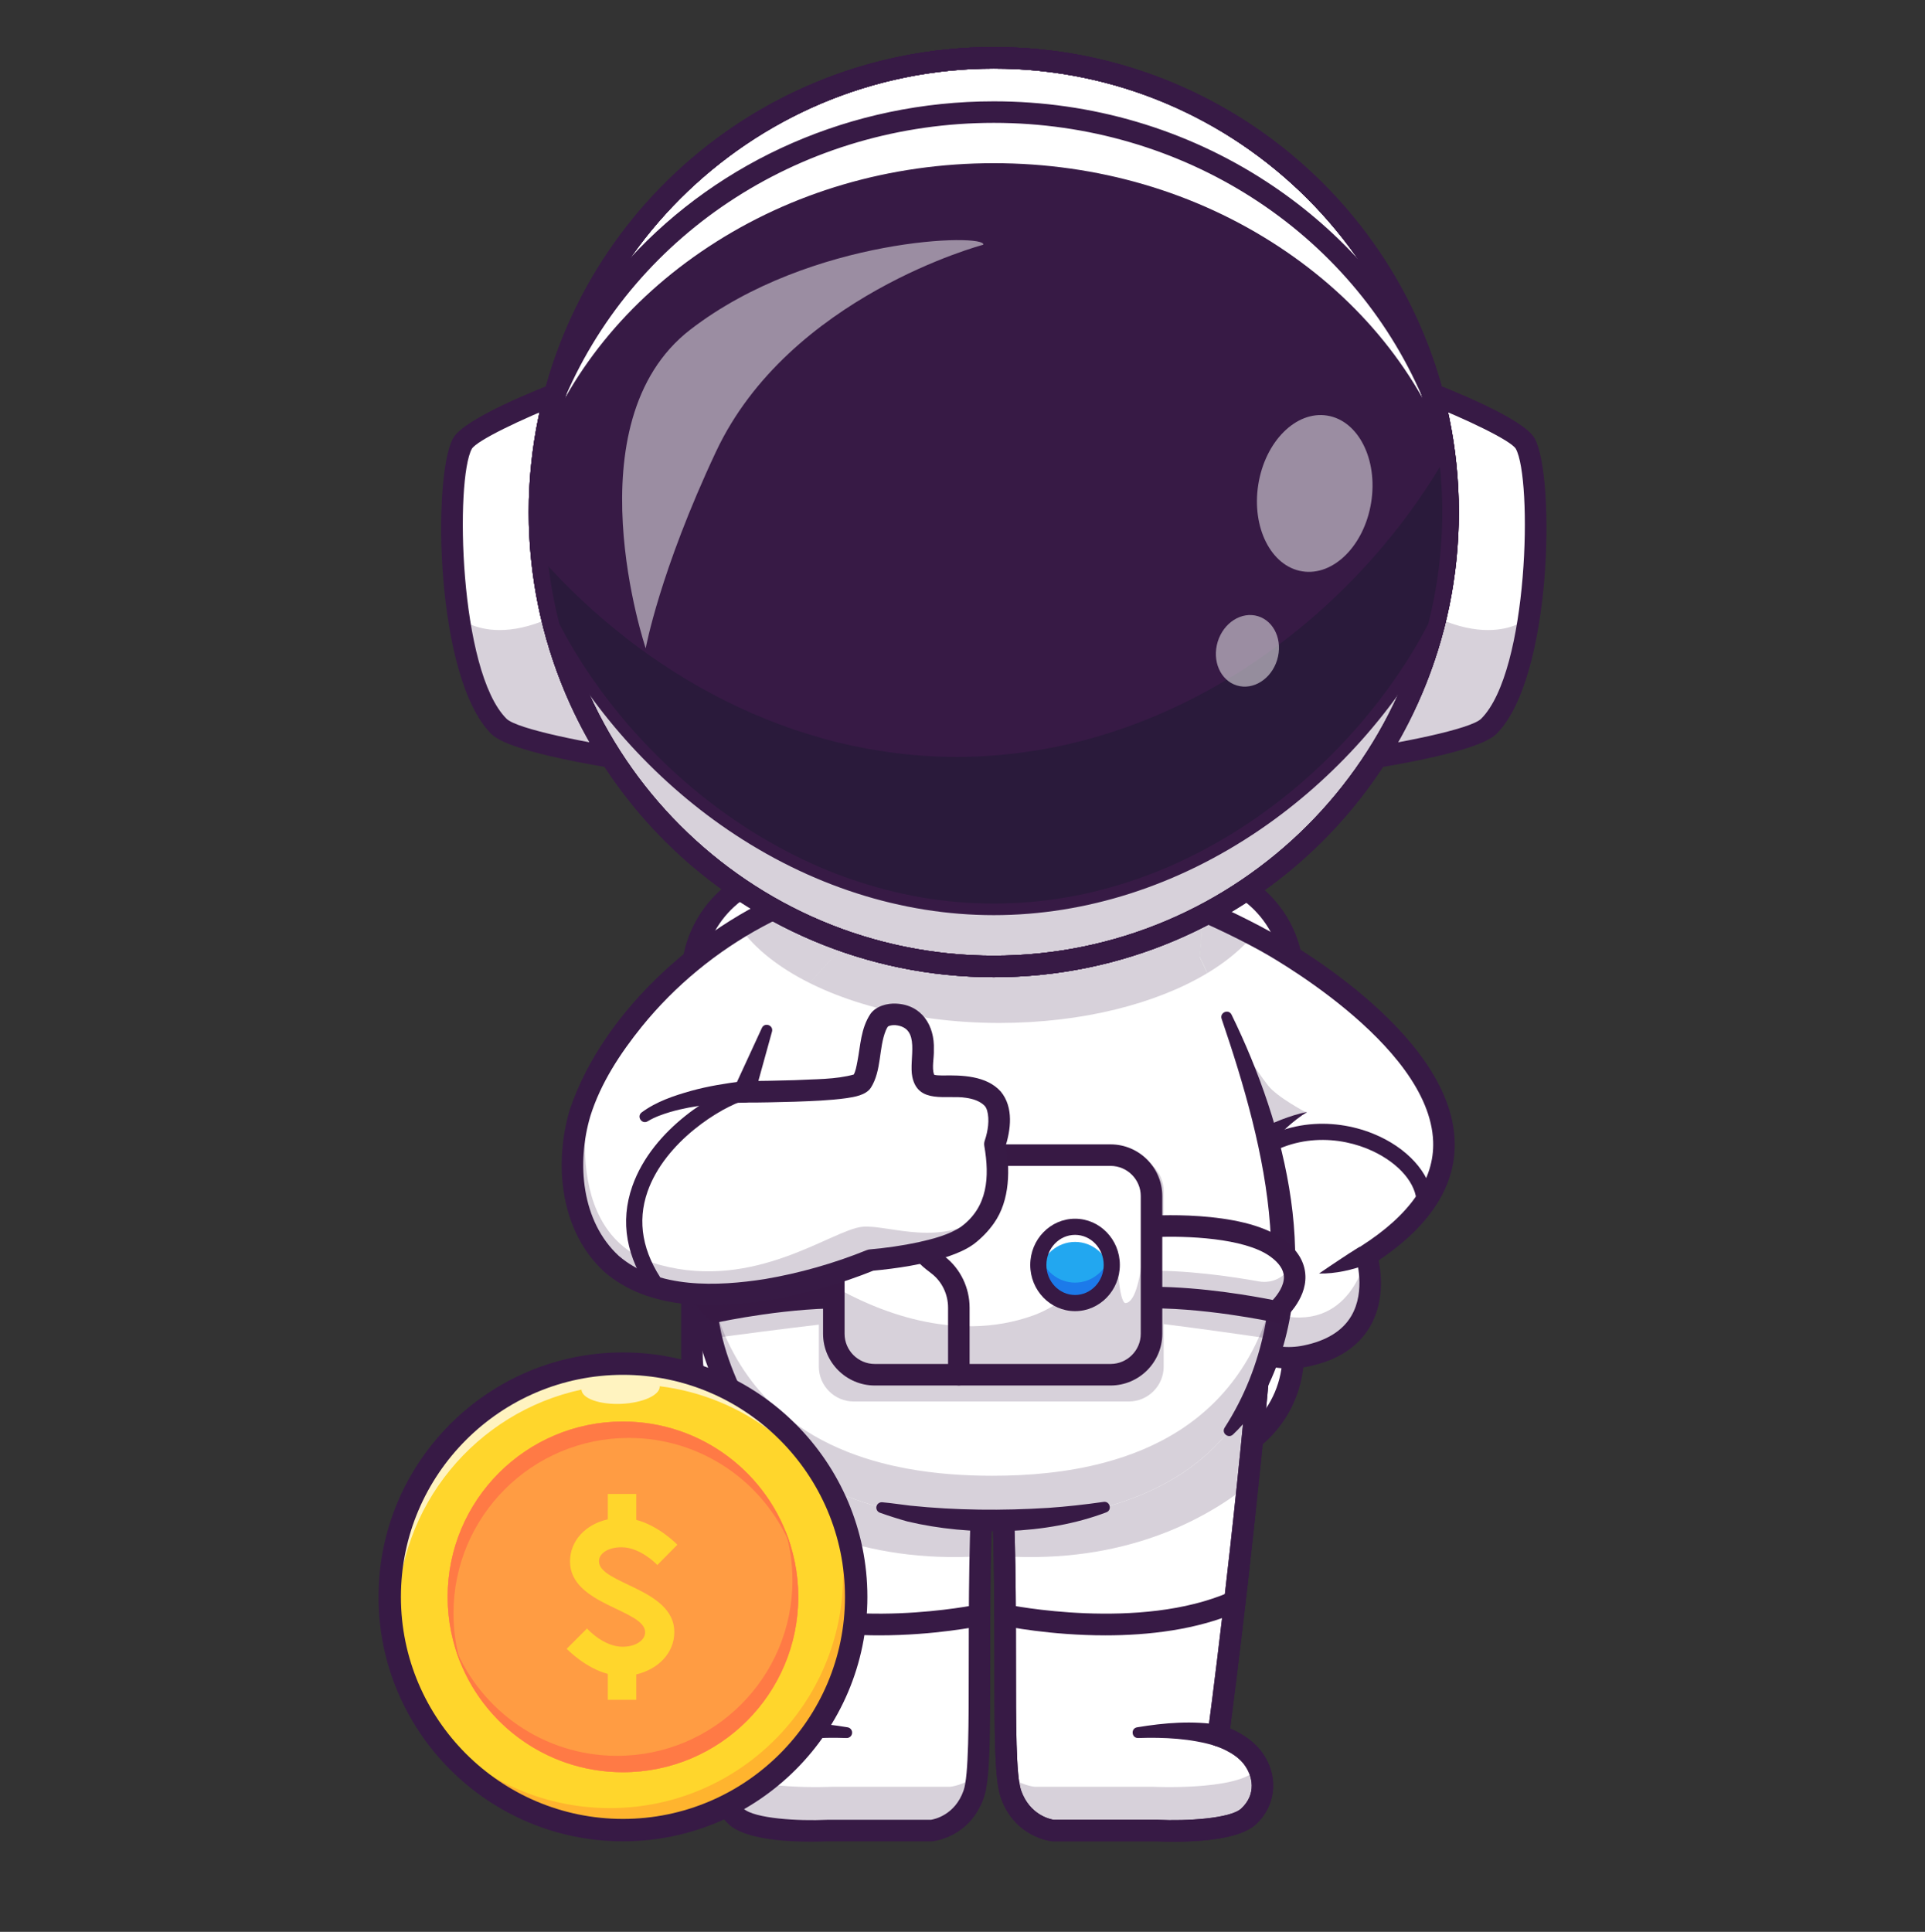 <?xml version="1.0" encoding="utf-8"?>
<!-- Generator: Adobe Illustrator 16.0.0, SVG Export Plug-In . SVG Version: 6.00 Build 0)  -->
<!DOCTYPE svg PUBLIC "-//W3C//DTD SVG 1.1//EN" "http://www.w3.org/Graphics/SVG/1.1/DTD/svg11.dtd">
<svg version="1.1" id="Layer_1" xmlns="http://www.w3.org/2000/svg" xmlns:xlink="http://www.w3.org/1999/xlink" x="0px" y="0px"
	 width="2298.996px" height="2307.116px" viewBox="0 0 2298.996 2307.116" enable-background="new 0 0 2298.996 2307.116"
	 xml:space="preserve">
<rect x="0" y="0" width="2298.996" height="2307.116" fill="#333333" stroke="none"/>
<g>
	<g>
		<g>
			<path fill="#FFFFFF" d="M1416.036,1746.12H954.823c-70.643,0-128.441-57.8-128.441-128.441v-449.573
				c0-70.643,57.799-128.441,128.441-128.441h461.213c70.643,0,128.441,57.799,128.441,128.441v449.573
				C1544.478,1688.32,1486.679,1746.12,1416.036,1746.12z"/>
			<path fill="#371A45" d="M1416.036,1758.976H954.823c-77.912,0-141.299-63.386-141.299-141.298v-449.573
				c0-77.913,63.387-141.297,141.299-141.297h461.213c77.91,0,141.297,63.385,141.297,141.297v449.573
				C1557.333,1695.59,1493.946,1758.976,1416.036,1758.976z M954.823,1052.52c-63.734,0-115.586,51.851-115.586,115.585v449.573
				c0,63.734,51.852,115.586,115.586,115.586h461.213c63.734,0,115.586-51.852,115.586-115.586v-449.573
				c0-63.735-51.852-115.585-115.586-115.585H954.823z"/>
		</g>
		<g>
			<g>
				<path fill="#FFFFFF" d="M1631.837,1499.383c0,0,31.689,98.831-72.475,120.044c-18.77,3.855-36.705,2.282-52.742-3.568
					c-69.135-25.487-102.559-132.063-11.766-238.705c4.791-5.657,9.932-11.28,15.43-16.938c0.256-0.225,0.48-0.45,0.707-0.707
					c0,0-4.822-7.971-20.248-19.22c-9.676-7.039-23.561-15.396-43.004-23.848l-37.348-114.258l-0.064-0.193l-6.621-20.249
					l-40.367-123.354c0,0,36.994,12.567,84.271,33.973c15.619,7.071,32.396,15.138,49.336,24.04
					c4.66,2.444,9.352,4.982,14.045,7.554c0,0,10.252,5.527,26.322,15.491C1619.495,1190.614,1853.024,1358.61,1631.837,1499.383z"
					/>
			</g>
			<g opacity="0.2">
				<path fill="#371A45" d="M1496.946,1116.402c-21.084,25.521-53.225,47.857-93.24,65.341l-40.367-123.354
					c0,0,36.994,12.567,84.271,33.973C1463.229,1099.433,1480.007,1107.5,1496.946,1116.402z"/>
			</g>
			<g>
				<path fill="#D8D8D8" d="M1089.569,1039.652l-122.645,134.281c-36.705-18.319-65.535-41.042-83.469-66.594
					C940.278,1072.821,1009.124,1046.819,1089.569,1039.652z"/>
			</g>
			<g>
				<path fill="#D8D8D8" d="M1441.89,1162.138c-60.648,36.511-149.354,59.523-248.217,59.523
					c-106.256,0-200.813-26.58-261.363-67.913c1.766-3.76,3.535-7.489,5.367-11.249c0,0-33.811-194.383,135.373-260.462
					c37.379-7.746,78.068-12.021,120.623-12.021c43.998,0,85.975,4.564,124.381,12.856
					c145.498,66.755,114.549,259.627,114.549,259.627C1435.784,1149.057,1438.899,1155.614,1441.89,1162.138z"/>
			</g>
			<g opacity="0.2">
				<path fill="#371A45" d="M1436.579,1223.48l11.141,92.955c50.492,21.907,63.279,43.071,63.279,43.071
					c-0.238,0.239-0.479,0.479-0.691,0.718c13.533-11.167,31.693-23.928,50.756-31.081c0,0-35.912-18.689-46.873-33.102
					c-35.133-46.187-35.871-62.853-49.311-81.869C1460.532,1208.022,1431.642,1213.263,1436.579,1223.48z"/>
			</g>
			<g opacity="0.2">
				<path fill="#371A45" d="M1559.366,1619.451c102.934-20.99,73.195-117.755,72.504-120.053l-0.031-0.031
					c0,0-17.875,95.79-110.928,69.514c-59.506-16.834-54.473-100.7-43.111-158.948c-1.008-2.296-1.826-4.688-2.486-7.111
					c0,0,0,0-0.031,0C1393.149,1525.013,1466.155,1638.458,1559.366,1619.451z"/>
			</g>
			<g>
				<path fill="#371A45" d="M1539.29,1634.351c-39.811,0-76.119-21.597-96.309-58.798c-27.021-49.797-27.182-132,50.578-216.379
					c-6.775-6.308-19.611-16.208-41.83-26.786c-6.412-3.051-9.133-10.723-6.082-17.132c3.053-6.413,10.725-9.14,17.135-6.082
					c44.773,21.317,57.875,41.437,59.225,43.661l5.178,8.553l-7.014,7.125c-76.182,77.392-78.148,151.359-54.588,194.774
					c18.734,34.524,53.688,51.215,91.201,43.563c27.428-5.592,46.633-17.479,57.086-35.334c17.633-30.114,5.854-67.832,5.732-68.209
					l-3.031-9.444l8.369-5.325c59.158-37.663,88.311-79.856,86.65-125.411c-4.291-117.55-204.65-226.761-206.674-227.851
					c-70.994-39.176-144.967-64.438-145.707-64.688c-6.723-2.282-10.326-9.58-8.045-16.304c2.279-6.724,9.584-10.326,16.299-8.048
					c3.104,1.051,76.805,26.209,149.758,66.464c8.668,4.661,215.201,117.226,220.063,249.458
					c1.953,53.17-28.58,101.246-90.783,143.003c3.281,16.194,6.883,49.76-10.439,79.346c-14.303,24.43-39.248,40.425-74.141,47.536
					C1554.313,1633.595,1546.739,1634.351,1539.29,1634.351z"/>
			</g>
			<g>
				<path fill="#371A45" d="M1633.772,1509.63c-18.691,6.96-38.467,11.636-58.498,11.29c7.133-4.976,17.113-11.556,24.357-16.429
					c7.867-5.218,15.975-10.57,23.969-15.354L1633.772,1509.63L1633.772,1509.63z"/>
			</g>
			<g>
				<path fill="#371A45" d="M1701.372,1446.253c-0.01,0-0.016,0-0.023,0c-5.326-0.014-9.631-4.34-9.617-9.667
					c0.055-22.657-20.486-46.955-52.332-61.901c-38.283-17.965-96.42-22.775-144.76,17.599c-4.084,3.408-10.168,2.868-13.58-1.222
					c-3.414-4.087-2.867-10.166,1.221-13.582c55.289-46.174,121.648-40.734,165.309-20.251c38.607,18.115,63.5,49.285,63.426,79.404
					C1711.001,1441.95,1706.687,1446.253,1701.372,1446.253z"/>
			</g>
			<g>
				<path fill="#371A45" d="M1500.937,1350.469c19.172-9.702,39.148-18.31,60.127-22.558
					c-17.434,11.032-32.352,25.511-46.066,40.605L1500.937,1350.469L1500.937,1350.469z"/>
			</g>
		</g>
		<g>
			<path fill="#FFFFFF" d="M1175.384,1739.598c-1.992,32.108-3.277,64.184-4.113,95.456c-0.193,7.907-0.387,15.781-0.547,23.559
				c-2.668,137.174,2.506,254.195-7.744,283.764c-14.016,40.24-50.396,43.742-50.396,43.742H988.136
				c0,0-85.975,4.307-108.826-16.713c-22.85-20.986-20.602-50.877-3.922-71.543c14.27-17.742,39.854-25.197,39.854-25.197
				s-17.291-127.982-34.967-298.356c-0.707-6.911-1.447-13.885-2.152-20.923c-5.4-52.646-10.736-108.826-15.59-166.229
				L1175.384,1739.598z"/>
		</g>
		<g opacity="0.2">
			<path fill="#371A45" d="M1175.384,1739.598c-1.992,32.108-3.277,64.184-4.113,95.456c-0.193,7.907-0.387,15.781-0.547,23.559
				c-141.158,8.324-235.973-41.461-290.449-84.303c-0.707-6.911-1.447-13.885-2.152-20.923
				c-5.4-52.646-10.736-108.826-15.59-166.229L1175.384,1739.598z"/>
		</g>
		<g opacity="0.2">
			<path fill="#371A45" d="M879.294,2169.426c22.842,20.98,108.83,16.701,108.83,16.701h124.428c0,0,36.404-3.52,50.414-43.754
				c1.758-5.037,3.07-12.629,4.037-22.463c-15.941,12.354-32.092,13.906-32.092,13.906H994.233c0,0-97.205,4.83-123.049-18.91
				c-1.379-1.275-2.691-2.553-3.865-3.898C858.796,2129.951,860.972,2152.553,879.294,2169.426z"/>
		</g>
		<g>
			<path fill="#371A45" d="M968.153,2199.453c-29.326,0-78.26-2.836-97.547-20.572c-25.639-23.576-27.844-61.037-5.246-89.07
				c10.508-13.043,25.713-21.225,35.805-25.574c-6.217-47.434-32.656-253.991-51.459-475.979
				c-0.598-7.075,4.652-13.295,11.727-13.892c7.09-0.648,13.295,4.651,13.896,11.726c21.271,251.176,52.348,482.556,52.66,484.866
				c0.852,6.303-3.037,12.281-9.145,14.061c-0.189,0.057-21.953,6.641-33.465,20.926c-11.887,14.748-15.686,37.166,2.631,54.01
				c12.996,11.955,65.994,14.982,99.482,13.338c0.211-0.01,0.426-0.016,0.639-0.016h123.633c3.715-0.559,28.715-5.371,39.066-35.127
				c6.1-17.539,6.109-78.984,6.121-150.133c0.012-71.379,0.025-160.216,5.607-249.223c0.445-7.083,6.502-12.454,13.635-12.029
				c7.088,0.446,12.471,6.552,12.027,13.636c-5.531,88.207-5.545,176.6-5.559,247.622c-0.012,82.459-0.021,136.936-7.547,158.573
				c-16.521,47.5-59.504,52.16-61.324,52.336c-0.408,0.037-0.822,0.057-1.232,0.057H988.446
				C984.628,2199.172,977.353,2199.453,968.153,2199.453z"/>
		</g>
		<g>
			<path fill="#371A45" d="M1050.138,1953.014c-50.785,0-109.457-6.393-159.852-28.651c-6.496-2.869-9.434-10.461-6.568-16.954
				c2.871-6.494,10.463-9.43,16.955-6.564c108.375,47.867,265.055,15.745,266.625,15.411c6.953-1.451,13.764,2.991,15.227,9.937
				c1.461,6.949-2.986,13.767-9.936,15.229C1168.778,1942.22,1116.118,1953.014,1050.138,1953.014z"/>
		</g>
		<g>
			<path fill="#371A45" d="M912.235,2060.176c33.797-5.605,66.994-2.836,100.115,2.652c3.504,0.609,5.854,3.941,5.246,7.447
				c-0.559,3.232-3.441,5.482-6.631,5.336c-30.926-1.045-63.439,0.529-92.705,9.561
				C900.708,2089.973,894.38,2063.926,912.235,2060.176L912.235,2060.176z"/>
		</g>
		<g>
			<g>
				<path fill="#FFFFFF" d="M1194.903,1739.598c1.994,32.108,3.279,64.184,4.115,95.456c0.193,7.907,0.385,15.781,0.547,23.559
					c2.668,137.174-2.508,254.195,7.744,283.764c14.014,40.24,50.396,43.742,50.396,43.742h124.447c0,0,85.975,4.307,108.824-16.713
					c22.854-20.986,20.604-50.877,3.922-71.543c-14.27-17.742-39.854-25.197-39.854-25.197s17.291-127.982,34.969-298.356
					c0.707-6.911,1.447-13.885,2.152-20.923c5.4-52.646,10.736-108.826,15.59-166.229L1194.903,1739.598z"/>
			</g>
			<g opacity="0.2">
				<path fill="#371A45" d="M1194.903,1739.598c1.994,32.108,3.279,64.184,4.115,95.456c0.193,7.907,0.385,15.781,0.547,23.559
					c141.158,8.324,235.971-41.461,290.449-84.303c0.707-6.911,1.447-13.885,2.152-20.923c5.4-52.646,10.736-108.826,15.59-166.229
					L1194.903,1739.598z"/>
			</g>
			<g opacity="0.2">
				<path fill="#371A45" d="M1490.995,2169.426c-22.842,20.98-108.83,16.701-108.83,16.701h-124.428c0,0-36.404-3.52-50.414-43.754
					c-1.76-5.037-3.07-12.629-4.037-22.463c15.943,12.354,32.092,13.906,32.092,13.906h140.678c0,0,97.203,4.83,123.049-18.91
					c1.379-1.275,2.691-2.553,3.865-3.898C1511.491,2129.951,1509.317,2152.553,1490.995,2169.426z"/>
			</g>
			<g>
				<path fill="#371A45" d="M1402.136,2199.453c-9.203,0-16.475-0.281-20.297-0.467h-124.111c-0.408,0-0.822-0.02-1.23-0.057
					c-1.82-0.176-44.803-4.836-61.324-52.336c-7.527-21.637-7.535-76.113-7.549-158.573c-0.012-71.022-0.025-159.416-5.557-247.622
					c-0.445-7.084,4.939-13.19,12.025-13.636c7.057-0.462,13.191,4.941,13.635,12.029c5.582,89.007,5.596,177.844,5.609,249.223
					c0.012,71.149,0.02,132.594,6.119,150.133c10.295,29.594,35.08,34.516,39.098,35.127h123.604c0.211,0,0.426,0.006,0.639,0.016
					c33.48,1.645,86.486-1.383,99.484-13.338c18.313-16.844,14.516-39.262,2.631-54.01c-11.512-14.285-33.277-20.869-33.496-20.936
					c-6.074-1.803-9.963-7.773-9.115-14.051c0.313-2.311,31.389-233.69,52.66-484.866c0.6-7.075,6.822-12.377,13.896-11.726
					c7.074,0.597,12.324,6.817,11.725,13.892c-18.803,221.988-45.24,428.545-51.457,475.979
					c10.092,4.35,25.297,12.531,35.805,25.574c22.596,28.033,20.391,65.494-5.244,89.07
					C1480.397,2196.613,1431.46,2199.453,1402.136,2199.453z"/>
			</g>
			<g>
				<path fill="#371A45" d="M1320.149,1953.014c-65.988,0-118.641-10.794-122.449-11.593c-6.947-1.462-11.393-8.275-9.934-15.222
					c1.457-6.946,8.27-11.392,15.219-9.943c1.572,0.327,158.41,32.391,266.629-15.411c6.494-2.869,14.086,0.071,16.955,6.564
					c2.867,6.493-0.07,14.085-6.566,16.954C1429.612,1946.619,1370.931,1953.014,1320.149,1953.014z"/>
			</g>
			<g>
				<path fill="#371A45" d="M1452.026,2085.172c-29.271-9.031-61.773-10.604-92.701-9.563c-7.947,0.281-9.205-11.369-1.387-12.781
					c33.125-5.488,66.314-8.258,100.115-2.652C1475.866,2063.906,1469.632,2089.967,1452.026,2085.172L1452.026,2085.172z"/>
			</g>
		</g>
		<g>
			<path fill="#371A45" d="M1402.136,2199.453c-9.201,0-16.473-0.281-20.293-0.467h-124.113c-0.41,0-0.822-0.02-1.229-0.057
				c-1.822-0.176-44.807-4.836-61.326-52.336c-7.529-21.637-7.537-76.113-7.549-158.573c-0.012-71.022-0.025-159.416-5.559-247.622
				c-0.445-7.084,4.939-13.19,12.025-13.636c7.057-0.462,13.191,4.941,13.635,12.029c5.586,89.007,5.6,177.844,5.609,249.227
				c0.012,71.145,0.021,132.59,6.121,150.129c10.293,29.598,35.08,34.516,39.1,35.127h123.602c0.211,0,0.426,0.006,0.637,0.016
				c33.488,1.646,86.488-1.383,99.486-13.338c18.311-16.844,14.514-39.262,2.629-54.01c-11.512-14.285-33.277-20.869-33.496-20.936
				c-6.074-1.803-9.963-7.773-9.115-14.051c0.313-2.311,31.389-233.69,52.662-484.866c0.6-7.075,6.82-12.377,13.896-11.726
				c7.072,0.597,12.324,6.817,11.725,13.892c-18.805,221.988-45.242,428.545-51.459,475.979
				c10.092,4.35,25.297,12.531,35.805,25.574c22.596,28.033,20.391,65.49-5.244,89.07
				C1480.397,2196.613,1431.464,2199.453,1402.136,2199.453z"/>
		</g>
		<g>
			<path fill="#FFFFFF" d="M1432.616,1142.489c80.885,167.339,117.264,320.472,92.58,439.518
				c-8.807,42.47-23.473,77.429-42.316,106.154c-40.607,61.911-100.615,94.869-163.158,111.663
				c-45.695,12.269-92.748,15.91-134.576,15.91c-32.209,0-67.512-2.158-102.908-8.752c-9.926-1.849-19.859-4.048-29.736-6.644
				c-55.736-14.659-109.598-42.029-149.684-91.14c-26.283-32.202-46.643-73.75-57.723-127.191
				c-24.686-119.045,11.695-272.178,92.578-439.518"/>
		</g>
		<g>
			<path fill="#FFFFFF" d="M1532.782,1499.383c0.289,29.023-2.186,56.631-7.586,82.632c-1.221,5.946-2.57,11.731-4.049,17.388
				c-8.936,34.743-22.049,64.055-38.281,88.771c-40.592,61.902-100.596,94.845-163.141,111.655
				c-45.703,12.277-92.756,15.91-134.572,15.91c-32.203,0-67.525-2.154-102.91-8.743c-9.932-1.864-19.865-4.05-29.73-6.652
				c-55.764-14.656-109.598-42.04-149.707-91.15c-23.527-28.829-42.297-65.18-53.965-110.817c-1.352-5.335-2.602-10.767-3.76-16.36
				c-5.4-26.001-7.873-53.609-7.584-82.632c0.898-103.941,36.928-226.105,100.18-356.883c0,0-47.021-270.426,247.477-281.771
				c294.469-11.345,247.449,281.771,247.449,281.771C1495.853,1273.278,1531.88,1395.442,1532.782,1499.383z"/>
		</g>
		<g opacity="0.2">
			<path fill="#371A45" d="M1441.89,1162.138c-60.648,36.511-149.354,59.523-248.217,59.523
				c-106.256,0-200.813-26.58-261.363-67.913c1.766-3.76,3.535-7.489,5.367-11.249c0,0-33.811-194.383,135.373-260.462
				c37.379-7.746,78.068-12.021,120.623-12.021c43.998,0,85.975,4.564,124.381,12.856
				c145.498,66.755,114.549,259.627,114.549,259.627C1435.784,1149.057,1438.899,1155.614,1441.89,1162.138z"/>
		</g>
		<g opacity="0.2">
			<path fill="#371A45" d="M1525.196,1582.016c-8.807,42.458-23.463,77.425-42.33,106.159
				c-40.592,61.902-100.596,94.845-163.141,111.655c-45.703,12.277-92.756,15.91-134.572,15.91c-32.203,0-67.525-2.154-102.91-8.743
				c-9.932-1.864-19.865-4.05-29.73-6.652c-55.764-14.656-109.598-42.04-149.707-91.15c-26.26-32.203-46.637-73.76-57.725-127.177
				c-6.814-32.847-8.969-68.298-6.814-105.934c1.061,18.191,3.311,35.74,6.814,52.613c11.088,53.449,31.465,94.974,57.725,127.179
				c40.109,49.109,93.943,76.493,149.707,91.148c9.865,2.604,19.799,4.79,29.73,6.653c35.385,6.589,70.707,8.742,102.91,8.742
				c41.816,0,88.869-3.631,134.572-15.909c62.545-16.777,122.549-49.753,163.141-111.654c18.867-28.733,33.523-63.702,42.33-106.159
				c3.502-16.873,5.754-34.422,6.814-52.613C1534.163,1513.718,1532.011,1549.169,1525.196,1582.016z"/>
		</g>
		<g>
			<path fill="#371A45" d="M897.839,1713.261c-24.725-20.127-40.494-48.961-51.543-78.359
				c-33.826-88.052-26.82-186.333-2.785-275.83c1.846-6.857,8.9-10.921,15.76-9.075c6.66,1.787,10.68,8.507,9.223,15.154
				c-3.027,14.572-5.932,29.136-8.381,43.753c-9.174,57.858-12.576,117.447-0.42,174.918c8.137,43.521,27.84,82.219,48.105,121.31
				C911.077,1711.283,903.249,1717.766,897.839,1713.261L897.839,1713.261z"/>
		</g>
		<g>
			<path fill="#371A45" d="M1321.388,1806.032c-71.914,27.365-163.15,28.664-237.635,10.969c-11.109-3.096-22.1-6.621-32.887-10.447
				c-3.352-1.188-5.104-4.867-3.916-8.218c1.072-3.039,4.15-4.686,7.188-4.214c11.18,0.955,22.051,2.729,32.994,3.988
				c54.793,5.681,110.104,6.114,165.055,2.644c21.982-1.523,43.855-3.984,65.9-7.141
				C1325.526,1792.549,1328.452,1803.24,1321.388,1806.032L1321.388,1806.032z"/>
		</g>
		<g>
			<path fill="#371A45" d="M1470.813,1211.706c64.773,132.575,110.734,308.405,41.592,447.553
				c-10.432,19.96-23.592,38.673-39.953,54.002c-5.451,5.004-13.881-1.676-9.961-8.129c96.236-149.891,49.898-331.503-3.549-488.493
				C1456.511,1209.279,1467.106,1204.512,1470.813,1211.706L1470.813,1211.706z"/>
		</g>
		<g opacity="0.2">
			<path fill="#371A45" d="M1389.753,1499.383v-76.892c0-22.885-18.725-41.61-41.611-41.61h-328.586
				c-22.885,0-41.611,18.725-41.611,41.61v76.892H837.497l11.344,98.991c40.018-5.408,84.697-11.188,129.104-16.428v50.166
				c0,22.886,18.727,41.611,41.611,41.611h328.586c22.887,0,41.611-18.725,41.611-41.611v-50.847
				c45.627,5.746,91.408,12.207,131.395,18.138c1.479-5.657,2.828-11.442,4.049-17.388c5.4-26.001,7.875-53.609,7.586-82.632
				H1389.753z"/>
		</g>
		<g>
			<g>
				<path fill="#FFFFFF" d="M1368.144,1465.092c0,0,109.99-8.388,156.287,24.946c49.201,35.424-0.369,76.408-0.369,76.408
					s-88.584-19.336-162.975-16.58L1368.144,1465.092z"/>
			</g>
			<g opacity="0.2">
				<path fill="#371A45" d="M1524.071,1566.46c0,0-88.611-19.349-162.98-16.584l2.666-32.204
					c51.703-1.576,109.652,7.229,139.715,12.642c15.982,2.878,32.184-5.171,38.826-19.989c0.063-0.144,0.127-0.287,0.189-0.431
					C1557.048,1539.173,1524.071,1566.46,1524.071,1566.46z"/>
			</g>
			<g>
				<path fill="#FFFFFF" d="M1011.288,1465.092c0,0-109.99-8.388-156.289,24.946c-49.199,35.424,0.369,76.408,0.369,76.408
					s88.586-19.336,162.977-16.58L1011.288,1465.092z"/>
			</g>
			<g>
				<path fill="#371944" d="M1527.433,1580.339l-6.111-1.334c-0.871-0.189-87.938-18.944-159.76-16.292l-14.49,0.541l9.17-110.149
					l10.924-0.833c4.682-0.357,115.242-8.336,164.777,27.335c17.414,12.535,26.525,27.417,27.09,44.224
					c0.979,29.23-25.645,51.587-26.777,52.525L1527.433,1580.339z M1376.243,1536.739c59.914,0,123.271,11.634,143.824,15.751
					c5.828-6.251,13.664-17.143,13.266-27.879c-0.314-8.4-5.836-16.52-16.414-24.139c-31.191-22.461-101.461-24.567-136.891-23.176
					l-4.949,59.446C1375.464,1536.742,1375.856,1536.739,1376.243,1536.739z"/>
			</g>
			<g>
				<path fill="#371944" d="M851.997,1580.339l-4.82-3.983c-1.135-0.938-27.756-23.295-26.777-52.525
					c0.561-16.808,9.676-31.689,27.09-44.224c49.535-35.668,160.09-27.697,164.773-27.335l10.926,0.833l9.172,110.149l-14.49-0.541
					c-71.844-2.643-158.893,16.103-159.762,16.292L851.997,1580.339z M981.849,1476.971c-37.609,0-92.748,4.356-119.338,23.5
					c-10.578,7.619-16.098,15.739-16.412,24.139c-0.398,10.729,7.422,21.612,13.268,27.879
					c20.555-4.121,83.916-15.751,143.82-15.751c0.387,0,0.777,0.003,1.164,0.003l-4.947-59.439
					C994.222,1477.1,988.29,1476.971,981.849,1476.971z"/>
			</g>
			<g>
				<path fill="#FFFFFF" d="M1375.251,1432.319v156.617c0,29.065-22.895,52.844-50.85,52.844h-277.719
					c-27.988,0-50.852-23.779-50.852-52.844v-156.617c0-29.032,22.863-52.811,50.852-52.811h277.719
					c22.332,0,41.447,15.182,48.227,36.105C1374.315,1420.87,1375.251,1426.481,1375.251,1432.319z"/>
			</g>
			<g opacity="0.2">
				<path fill="#371A45" d="M1375.251,1432.319v156.617c0,29.065-22.895,52.844-50.85,52.844h-277.719
					c-27.988,0-50.852-23.779-50.852-52.844v-52.713c47.914,27.541,142.842,68.9,238.109,34.775
					c46.541-16.685,99.902-73.861,99.902-73.861s2.055,59.993,10.625,59.046c23.832-2.632,23.654-124.016,28.16-140.569
					C1374.315,1420.87,1375.251,1426.481,1375.251,1432.319z"/>
			</g>
			<g>
				<path fill="#371944" d="M1326.294,1654.62h-281.523c-34.084,0-61.811-27.728-61.811-61.81v-164.347
					c0-34.082,27.727-61.81,61.811-61.81h281.523c34.084,0,61.811,27.728,61.811,61.81v164.347
					C1388.104,1626.892,1360.378,1654.62,1326.294,1654.62z M1044.771,1392.366c-19.904,0-36.1,16.193-36.1,36.098v164.347
					c0,19.904,16.195,36.098,36.1,36.098h281.523c19.904,0,36.1-16.194,36.1-36.098v-164.347c0-19.904-16.195-36.098-36.1-36.098
					H1044.771z"/>
			</g>
			<g>
				<ellipse fill="#22A7F0" cx="1283.919" cy="1510.637" rx="43.855" ry="45.545"/>
			</g>
			<g>
				<path fill="#FFFFFF" d="M1327.786,1510.651c0,3.103-0.287,6.117-0.863,9.041c-4.051-20.857-21.777-36.553-43.01-36.553
					c-21.234,0-38.963,15.695-42.984,36.553c-0.574-2.924-0.861-5.938-0.861-9.041c0-25.155,19.623-45.564,43.846-45.564
					C1308.134,1465.087,1327.786,1485.497,1327.786,1510.651z"/>
			</g>
			<g>
				<path fill="#1C7AEA" d="M1327.772,1510.629c0,25.173-19.645,45.544-43.854,45.544c-24.207,0-43.855-20.371-43.855-45.544
					c0-4.218,0.563-8.337,1.592-12.197c5.154,19.203,22.146,33.315,42.264,33.315c20.115,0,37.107-14.112,42.262-33.315
					C1327.21,1502.292,1327.772,1506.411,1327.772,1510.629z"/>
			</g>
			<g>
				<path fill="#371944" d="M1283.919,1565.826c-29.498,0-53.5-24.758-53.5-55.188s24.002-55.19,53.5-55.19
					c29.5,0,53.498,24.76,53.498,55.19S1313.419,1565.826,1283.919,1565.826z M1283.919,1474.733
					c-18.865,0-34.215,16.106-34.215,35.905c0,19.796,15.35,35.903,34.215,35.903c18.867,0,34.213-16.106,34.213-35.903
					C1318.132,1490.839,1302.786,1474.733,1283.919,1474.733z"/>
			</g>
			<g>
				<path fill="#371944" d="M1145.112,1654.62c-7.1,0-12.855-5.755-12.855-12.857v-80.16c0-15.809-7.217-30.89-19.311-40.346
					l-7.049-5.509c-18.273-14.286-29.184-36.94-29.184-60.6v-75.638c0-7.102,5.756-12.856,12.855-12.856s12.857,5.755,12.857,12.856
					v75.638c0,15.812,7.217,30.893,19.307,40.343l7.051,5.512c18.275,14.291,29.184,36.944,29.184,60.6v80.16
					C1157.968,1648.865,1152.212,1654.62,1145.112,1654.62z"/>
			</g>
		</g>
		<g>
			<path fill="#FFFFFF" d="M1188.208,1366.356c6.717,39.532,1.543,63.895-7.715,80.639c-6.072,11.088-13.979,18.834-21.371,25.422
				c-28.766,25.648-119.24,32.463-119.24,32.463s-174.875,74.918-282.93,22.433c-72.025-35-89.895-136.177-58.27-215.275
				c2.441-6.073,5.305-12.47,8.613-19.123c0.031-0.064,0.031-0.097,0.031-0.097c46.219-93.205,176.225-234.75,382.242-253.167
				L915.95,1229.761l-27.158,74.211c72.025-0.74,122.486-2.636,136.98-9.256c14.494-6.622,10.188-57.049,24.234-76.366
				c7.873-10.864,38.342-10.317,48.016,10.735c11.379,24.908-4.758,53.835,10.414,65.052c11.281,8.357,51.809-5.335,75.561,16.327
				C1197.368,1322.678,1193.833,1350.607,1188.208,1366.356z"/>
		</g>
		<g opacity="0.2">
			<path fill="#371A45" d="M1089.569,1039.652l-122.645,134.281c-36.705-18.319-65.535-41.042-83.469-66.594
				C940.278,1072.821,1009.124,1046.819,1089.569,1039.652z"/>
		</g>
		<g opacity="0.2">
			<path fill="#371A45" d="M1180.493,1446.995c-6.072,11.088-13.979,18.834-21.371,25.422
				c-28.766,25.648-119.24,32.463-119.24,32.463s-174.875,74.918-282.93,22.433c-72.025-35-89.895-136.177-58.27-215.275
				c2.441-6.073,5.305-12.47,8.613-19.123c-1.221,4.757-46.281,183.23,80.865,217.716c114.193,31.015,204.924-41.653,241.629-45.542
				C1060.194,1461.876,1128.042,1492.505,1180.493,1446.995z"/>
		</g>
		<g>
			<path fill="#371A45" d="M1090.714,1052.469c-125.834,10.616-244.729,75.49-324.08,173.371
				c-25.893,32.131-49.211,67.511-61.58,107.01c-16.668,56.332-10.582,125.902,34.023,167.032
				c45.918,39.511,117.832,36.532,174.633,27.597c41.186-6.995,82.43-18.754,121.123-34.413c1.316-0.546,2.748-0.877,4.096-1.002
				c19.164-1.67,38.934-4.488,57.813-8.529c17.32-3.885,37.191-8.953,51.244-18.665c31.738-23.555,33.984-59.189,27.561-96.372
				c-0.371-2.249-0.15-4.456,0.566-6.468c3.762-11.145,5.965-24.927,2.701-36.087c-1.086-2.935-1.84-4.675-4.217-6.599
				c-5.176-4.533-12.434-7.088-20.914-8.287c-22.955-3.742-57.219,7.911-64.113-24.996c-4.551-21.546,11.031-58.954-20.506-61.806
				c-3.605-0.171-7.135,0.616-8.715,1.753c-0.738,1.004-1.725,2.807-2.506,4.735c-8.463,20.727-4.852,47.753-17.715,68.124
				c-5.863,9.126-20.08,11.206-29.227,12.603c-21.135,2.861-41.205,3.483-61.494,4.221c-20.908,0.5-41.736,1.23-62.537,0.991
				c-8.289-0.412-13.732-9.694-10.139-17.13l33.191-71.989c3.398-7.086,14.08-3.13,12.072,4.419l-21.117,76.406l-12.207-17.273
				c20.021-0.218,40.027-0.506,59.93-1.123c24.121-1.352,49.303-0.629,71.697-6.918c0.27-0.103-0.061,0.015-0.184,0.104
				c-0.201,0.041-1.018,0.786-0.73,0.496c2.48-4.146,3.459-10.242,4.594-16.001c3.699-18.733,3.936-39.255,15.566-56.787
				c6.756-9.556,20.498-12.902,30.602-12.318c30.803,1.325,46.301,26.42,45.129,55.011c0.416,9.797-2.662,21.479,0.281,29.683
				c0.121,0.25,0.783,0.649,0.068,0.225c1.555,0.749,7.219,0.863,9.922,0.906c22.715-0.488,52.592-0.016,69.734,19.254
				c15.51,18.906,11.932,45.617,5.051,67.028c-0.002,0,0.564-6.469,0.564-6.469c5.379,31.061,5.84,68.896-13.93,96.754
				c-6.744,9.53-14.686,17.62-23.811,24.668c-10.117,7.254-20.338,11.198-30.496,14.795c-30.004,9.819-60.506,14.35-91.797,17.279
				c0-0.001,4.096-1.003,4.096-1.003c-41.137,16.659-83.316,28.661-127.033,36.142c-65.092,10.239-143.063,12.01-196.01-33.815
				c-52.691-48.283-60.863-128.164-41.48-193.586c40.461-120.662,161.434-225.945,278.977-269.224
				c41.383-15.749,85.029-25.193,129.014-29.358c7.07-0.669,13.34,4.518,14.012,11.586
				C1103.114,1045.562,1097.837,1051.872,1090.714,1052.469L1090.714,1052.469z"/>
		</g>
		<g>
			<g>
				<path fill="#FFFFFF" d="M770.13,1333.685c0,0,30.406-24.207,118.674-29.714"/>
			</g>
			<g>
				<path fill="#371A45" d="M766.124,1328.656c17.646-13.131,38.615-20.101,59.451-25.965c19.83-5.5,41.971-9.085,62.428-11.551
					c17.781-1.632,19.877,24.497,1.988,25.654c-29.813,0.477-60.758,2.84-89.424,11.157c-9.33,2.781-18.811,6.107-27.086,11.158
					C766.722,1343.134,760.048,1333.645,766.124,1328.656L766.124,1328.656z"/>
			</g>
		</g>
		<g>
			<path fill="#371A45" d="M785.243,1547.515c-3.021,0-5.998-1.417-7.877-4.071c-29.563-41.759-37.041-84.401-22.23-126.736
				c24.492-70.005,100.207-113.091,130.988-122c5.115-1.485,10.463,1.465,11.941,6.582c1.48,5.115-1.467,10.463-6.58,11.942
				c-30.93,8.951-97.336,50.361-118.148,109.845c-12.629,36.104-5.98,72.853,19.768,109.223c3.078,4.348,2.049,10.366-2.299,13.444
				C789.114,1546.938,787.169,1547.515,785.243,1547.515z"/>
		</g>
		<g>
			<g>
				<path fill="#FFFFFF" d="M1692.485,463.648c0,0,117.021,44.365,129.049,66.029c22.297,40.164,18.156,276.228-43.521,337.775
					c-24.15,24.099-201.596,46.618-201.596,46.618L1692.485,463.648z"/>
			</g>
			<g opacity="0.2">
				<path fill="#371A45" d="M1576.417,914.077c0,0,177.445-22.531,201.582-46.636c24.072-24.008,39.404-74.661,47.762-129.846
					c-1.961,1.769-64.635,55.86-189.66-54.092c-0.064-0.064-0.16-0.128-0.225-0.192L1576.417,914.077z"/>
			</g>
			<g>
				<polygon fill="#D8D8D8" points="1185.188,710.033 1185.188,712.046 1183.907,711.058 				"/>
			</g>
			<g>
				<polygon fill="#D8D8D8" points="1183.907,711.058 1182.624,712.046 1182.624,710.033 				"/>
			</g>
			<g>
				<path fill="#FFFFFF" d="M797.415,914.077c0,0-177.445-22.531-201.582-46.636c-24.072-24.008-39.404-74.661-47.76-129.846
					c-0.033-0.032-0.033-0.032-0.033-0.032c-13.08-86.135-9.32-183.391,4.275-207.881c12.021-21.663,129.041-66.048,129.041-66.048
					l56.6,219.677L797.415,914.077z"/>
			</g>
			<g opacity="0.2">
				<path fill="#371A45" d="M797.415,914.077c0,0-177.445-22.531-201.582-46.636c-24.072-24.008-39.404-74.661-47.76-129.846
					c1.961,1.769,64.633,55.86,189.658-54.092c0.063-0.064,0.16-0.128,0.225-0.192L797.415,914.077z"/>
			</g>
			<g>
				<path fill="#371A45" d="M1559.239,929.209l124.377-482.672l13.426,5.09c36.508,13.839,122.816,48.545,135.73,71.81
					c24.713,44.517,21.574,286.005-45.678,353.115c-25.945,25.89-178.699,46.42-209.061,50.272L1559.239,929.209z M1701.323,480.86
					l-107.701,417.958c79.857-11.058,163.107-28.289,175.311-40.466c56.965-56.841,61.336-286.451,41.361-322.433
					C1804.29,526.043,1751.554,500.728,1701.323,480.86z"/>
			</g>
			<g>
				<path fill="#371A45" d="M814.606,929.209l-18.795-2.386c-30.361-3.852-183.115-24.382-209.061-50.27
					c-67.252-67.111-70.393-308.6-45.678-353.117c12.914-23.265,99.223-57.969,135.73-71.81l13.424-5.09L814.606,929.209z
					 M672.519,480.861c-50.232,19.872-102.969,45.188-108.98,55.083c-19.961,35.957-15.59,265.566,41.375,322.409
					c12.203,12.176,95.453,29.407,175.307,40.465L672.519,480.861z"/>
			</g>
			<g>
				<circle fill="#FFFFFF" cx="1186.876" cy="611.591" r="542.572"/>
			</g>
			<g opacity="0.2">
				<path fill="#371A45" d="M1729.46,611.579c0,299.657-242.912,542.57-542.568,542.57c-299.658,0-542.605-242.913-542.605-542.57
					c0-31.638,2.701-62.661,7.936-92.794c44.02,255.431,266.648,449.741,534.67,449.741c268.018,0,490.613-194.31,534.633-449.741
					C1726.757,548.918,1729.46,579.94,1729.46,611.579z"/>
			</g>
			<g>
				<path fill="#371A45" d="M1186.878,1167.019c-306.266,0-555.432-249.163-555.432-555.427S880.612,56.163,1186.878,56.163
					c306.264,0,555.426,249.165,555.426,555.429S1493.142,1167.019,1186.878,1167.019z M1186.878,81.874
					c-292.088,0-529.719,237.631-529.719,529.718c0,292.087,237.631,529.715,529.719,529.715
					c292.086,0,529.713-237.627,529.713-529.715C1716.591,319.505,1478.964,81.874,1186.878,81.874z"/>
			</g>
			<g>
				<path fill="#371A45" d="M1186.878,1167.019c-306.266,0-555.432-249.163-555.432-555.427S880.612,56.163,1186.878,56.163
					c306.264,0,555.426,249.165,555.426,555.429S1493.142,1167.019,1186.878,1167.019z M1186.878,81.874
					c-292.088,0-529.719,237.631-529.719,529.718c0,292.087,237.631,529.715,529.719,529.715
					c292.086,0,529.713-237.627,529.713-529.715C1716.591,319.505,1478.964,81.874,1186.878,81.874z"/>
			</g>
			<g>
				<path fill="#371A45" d="M1186.878,1167.019c-306.266,0-555.432-249.163-555.432-555.427S880.612,56.163,1186.878,56.163
					c306.264,0,555.426,249.165,555.426,555.429S1493.142,1167.019,1186.878,1167.019z M1186.878,81.874
					c-292.088,0-529.719,237.631-529.719,529.718c0,292.087,237.631,529.715,529.719,529.715
					c292.086,0,529.713-237.627,529.713-529.715C1716.591,319.505,1478.964,81.874,1186.878,81.874z"/>
			</g>
			<g>
				<path fill="#371A45" d="M1186.864,1167.009c-253.088,0-473.996-170.708-537.529-415.264c-0.1-0.297-0.189-0.599-0.27-0.906
					c-11.691-45.112-17.619-91.963-17.619-139.25c0-20.947,1.18-41.878,3.502-62.208c31.277-281.159,268.551-493.21,551.916-493.21
					c283.451,0,520.744,212.116,551.969,493.4c2.289,20.397,3.453,41.268,3.453,62.018c0,47.213-5.91,94.06-17.566,139.236
					c-0.082,0.319-0.176,0.633-0.281,0.942C1660.841,996.298,1439.915,1167.009,1186.864,1167.009z M674.044,744.595
					c60.354,233.588,271.213,396.702,512.82,396.702c241.59,0,452.473-163.132,512.877-396.722c0.09-0.353,0.189-0.699,0.305-1.039
					c10.969-42.814,16.527-87.201,16.527-131.946c0-19.794-1.109-39.702-3.291-59.165
					c-29.781-268.26-256.09-470.542-526.418-470.542c-270.248,0-496.537,202.22-526.365,470.381
					c-2.219,19.404-3.34,39.351-3.34,59.326c0,44.818,5.576,89.204,16.578,131.953C673.854,743.888,673.956,744.239,674.044,744.595
					z"/>
			</g>
			<g>
				<path fill="#371A45" d="M1710.546,482.154c-5.004,0-9.727-2.938-11.811-7.772c-85.734-199.044-286.652-327.657-511.863-327.657
					c-225.063,0-425.941,128.5-511.768,327.368c-2.67,6.19-9.676,9.265-16.043,7.042c-6.369-2.226-9.934-8.993-8.166-15.504
					c65.408-241.097,285.811-409.482,535.977-409.482c250.324,0,470.77,168.51,536.08,409.786
					c1.764,6.513-1.805,13.278-8.176,15.499C1713.38,481.921,1711.952,482.154,1710.546,482.154z M1186.872,121.013
					c116.871,0,229.492,33.188,325.693,95.977c40.938,26.721,77.801,58.012,109.951,93.121
					c-96.951-139.732-258.441-228.249-435.645-228.249c-176.477,0-337.436,87.871-434.512,226.665
					C860.229,191.159,1016.995,121.013,1186.872,121.013z"/>
			</g>
			<g>
				<path fill="#371A45" d="M1729.413,611.604c0,46.961-5.951,92.584-17.158,136.024c0,0-0.049,0-0.049,0.05
					c-94.121,181.847-294.02,338.312-525.355,338.312c-231.338,0-431.186-156.465-525.309-338.312c0-0.05-0.049-0.05-0.049-0.05
					c-11.256-43.44-17.207-89.063-17.207-136.024c0-20.531,1.141-40.813,3.422-60.748
					c73.195-202.526,286.879-349.064,539.143-349.064c252.313,0,466.047,146.638,539.191,349.212
					C1728.272,570.89,1729.413,591.123,1729.413,611.604z"/>
			</g>
			<g opacity="0.35">
				<path fill="#111A28" d="M1729.437,611.617c0,46.962-5.951,92.585-17.158,136.026c0,0-0.051,0-0.051,0.05
					c-94.121,181.847-294.018,338.304-525.355,338.304c-231.336,0-431.184-156.457-525.305-338.304c0-0.05-0.051-0.05-0.051-0.05
					c-6.693-25.886-11.504-52.516-14.332-79.79C768.829,804.523,945.716,903.95,1142.64,903.95
					c250.875,0,469.367-161.365,582.434-355.56c0.348,0.893,0.693,1.736,0.99,2.628
					C1728.296,570.905,1729.437,591.137,1729.437,611.617z"/>
			</g>
			<g>
				<path fill="#371A45" d="M1186.853,1092.902c-110.084,0-220.049-35.328-318.008-102.166
					c-88.869-60.637-164.578-145.662-213.217-239.451c-0.363-0.584-0.646-1.229-0.824-1.922
					c-11.564-44.633-17.43-90.983-17.43-137.759c0-20.724,1.166-41.427,3.467-61.533c0.061-0.535,0.184-1.06,0.365-1.564
					c36.881-102.043,107.809-189.841,205.121-253.904c99.1-65.238,216.852-99.723,340.525-99.723
					c123.691,0,241.463,34.503,340.584,99.78c97.324,64.096,168.252,151.926,205.109,253.997c0.184,0.51,0.305,1.038,0.365,1.576
					c2.266,20.199,3.414,40.846,3.414,61.371c0,46.713-5.846,93.06-17.377,137.752c-0.18,0.695-0.461,1.343-0.826,1.929
					c-48.641,93.786-124.354,178.81-213.242,239.451C1406.909,1057.574,1296.937,1092.902,1186.853,1092.902z M667.968,745.053
					c86.34,166.357,280.137,334.024,518.885,334.024c238.779,0,432.588-167.665,518.928-334.021
					c11.096-43.303,16.723-88.198,16.723-133.452c0-19.737-1.09-39.589-3.238-59.019
					c-74.686-205.727-288.529-343.881-532.412-343.881c-243.82,0-457.646,138.1-532.371,343.74
					c-2.178,19.335-3.281,39.233-3.281,59.159C651.2,656.916,656.841,701.81,667.968,745.053z"/>
			</g>
			<g opacity="0.5">
				
					<ellipse transform="matrix(-0.987 -0.158 0.158 -0.987 3026.528 1418.229)" fill="#FFFFFF" cx="1569.761" cy="588.549" rx="68.277" ry="94.225"/>
			</g>
			<g opacity="0.5">
				
					<ellipse transform="matrix(-0.956 -0.293 0.293 -0.956 2686.52 1956.47)" fill="#FFFFFF" cx="1489.916" cy="776.854" rx="37.113" ry="43.248"/>
			</g>
			<g opacity="0.5">
				<path fill="#FFFFFF" d="M771.161,774.251c0,0-90.672-269.583,53.355-380.66c144.027-111.077,354.4-114.901,349.756-101.311
					c0,0-231.748,61.097-319.143,247.055C787.739,682.732,771.161,774.251,771.161,774.251z"/>
			</g>
		</g>
		<g>
			<g>
				<circle fill="#FFD62C" cx="743.981" cy="1907.054" r="278.551"/>
			</g>
			<g>
				<path fill="#FFB42E" d="M1022.519,1907.064c0,153.815-124.686,278.53-278.529,278.53c-107.457,0-200.705-60.832-247.15-149.967
					c49.969,74.6,135.016,123.68,231.551,123.68c153.844,0,278.559-124.715,278.559-278.56c0-46.269-11.277-89.933-31.289-128.327
					C1005.261,1796.647,1022.519,1849.842,1022.519,1907.064z"/>
			</g>
			<g opacity="0.7">
				<path fill="#FFFFFF" d="M1009.347,1822.223c-38.217-89.163-121.637-154.377-221.457-166.751v0.149
					c0.445,10.449-20.129,19.804-45.914,20.928c-25.813,1.095-47.066-6.482-47.512-16.932v-0.089
					c-125.633,26.938-219.828,138.659-219.828,272.344c0,29.454,4.559,57.814,13.057,84.455
					c-14.328-33.539-22.264-70.483-22.264-109.262c0-153.845,124.717-278.56,278.561-278.56
					C868.263,1628.504,973.499,1709.881,1009.347,1822.223z"/>
			</g>
			<g>
				<path fill="#371A45" d="M743.983,2198.982c-160.973,0-291.93-130.959-291.93-291.928c0-160.971,130.957-291.931,291.93-291.931
					c160.969,0,291.926,130.959,291.926,291.931C1035.909,2068.023,904.952,2198.982,743.983,2198.982z M743.983,1641.882
					c-146.219,0-265.174,118.954-265.174,265.172c0,146.217,118.955,265.17,265.174,265.17
					c146.217,0,265.172-118.953,265.172-265.17C1009.155,1760.836,890.2,1641.882,743.983,1641.882z"/>
			</g>
			<g>
				<circle fill="#FF9C43" cx="743.981" cy="1907.054" r="209.379"/>
			</g>
			<g>
				<circle fill="#FF9C43" cx="743.981" cy="1907.054" r="209.379"/>
			</g>
			<g>
				<path fill="#FF7A45" d="M953.368,1907.064c0,115.627-93.752,209.379-209.379,209.379c-94.639,0-174.566-62.758-200.498-148.931
					c31.408,75.931,106.215,129.362,193.512,129.362c115.656,0,209.379-93.75,209.379-209.378c0-21.018-3.078-41.296-8.852-60.419
					C947.743,1851.708,953.368,1878.734,953.368,1907.064z"/>
			</g>
			<g>
				<path fill="#FF7A45" d="M534.603,1907.054c0-115.627,93.752-209.379,209.381-209.379c94.637,0,174.564,62.757,200.496,148.93
					c-31.408-75.931-106.213-129.363-193.512-129.363c-115.656,0-209.379,93.75-209.379,209.378c0,21.018,3.078,41.296,8.852,60.42
					C540.228,1962.411,534.603,1935.383,534.603,1907.054z"/>
			</g>
			<g>
				<g>
					<path fill="#FFD62C" d="M805.323,1949.03c0,25.159-19.398,44.557-45.463,50.617v30.31h-33.947v-30.915
						c-26.367-6.972-46.98-27.887-49.102-30.008l24.246-24.246c1.82,2.121,20.613,21.821,42.434,21.821
						c16.369,0,26.977-8.181,26.977-17.274c0-27.28-89.715-32.431-89.715-84.564c0-25.155,19.094-44.554,45.16-50.312v-30.31h33.947
						v30.914c26.369,6.973,46.979,27.582,49.1,29.703l-23.945,24.249c-2.119-2.426-21.217-21.216-42.734-21.216
						c-16.367,0-26.973,7.576-26.973,16.668C715.308,1891.746,805.323,1896.9,805.323,1949.03z"/>
				</g>
			</g>
		</g>
	</g>
</g>
</svg>
